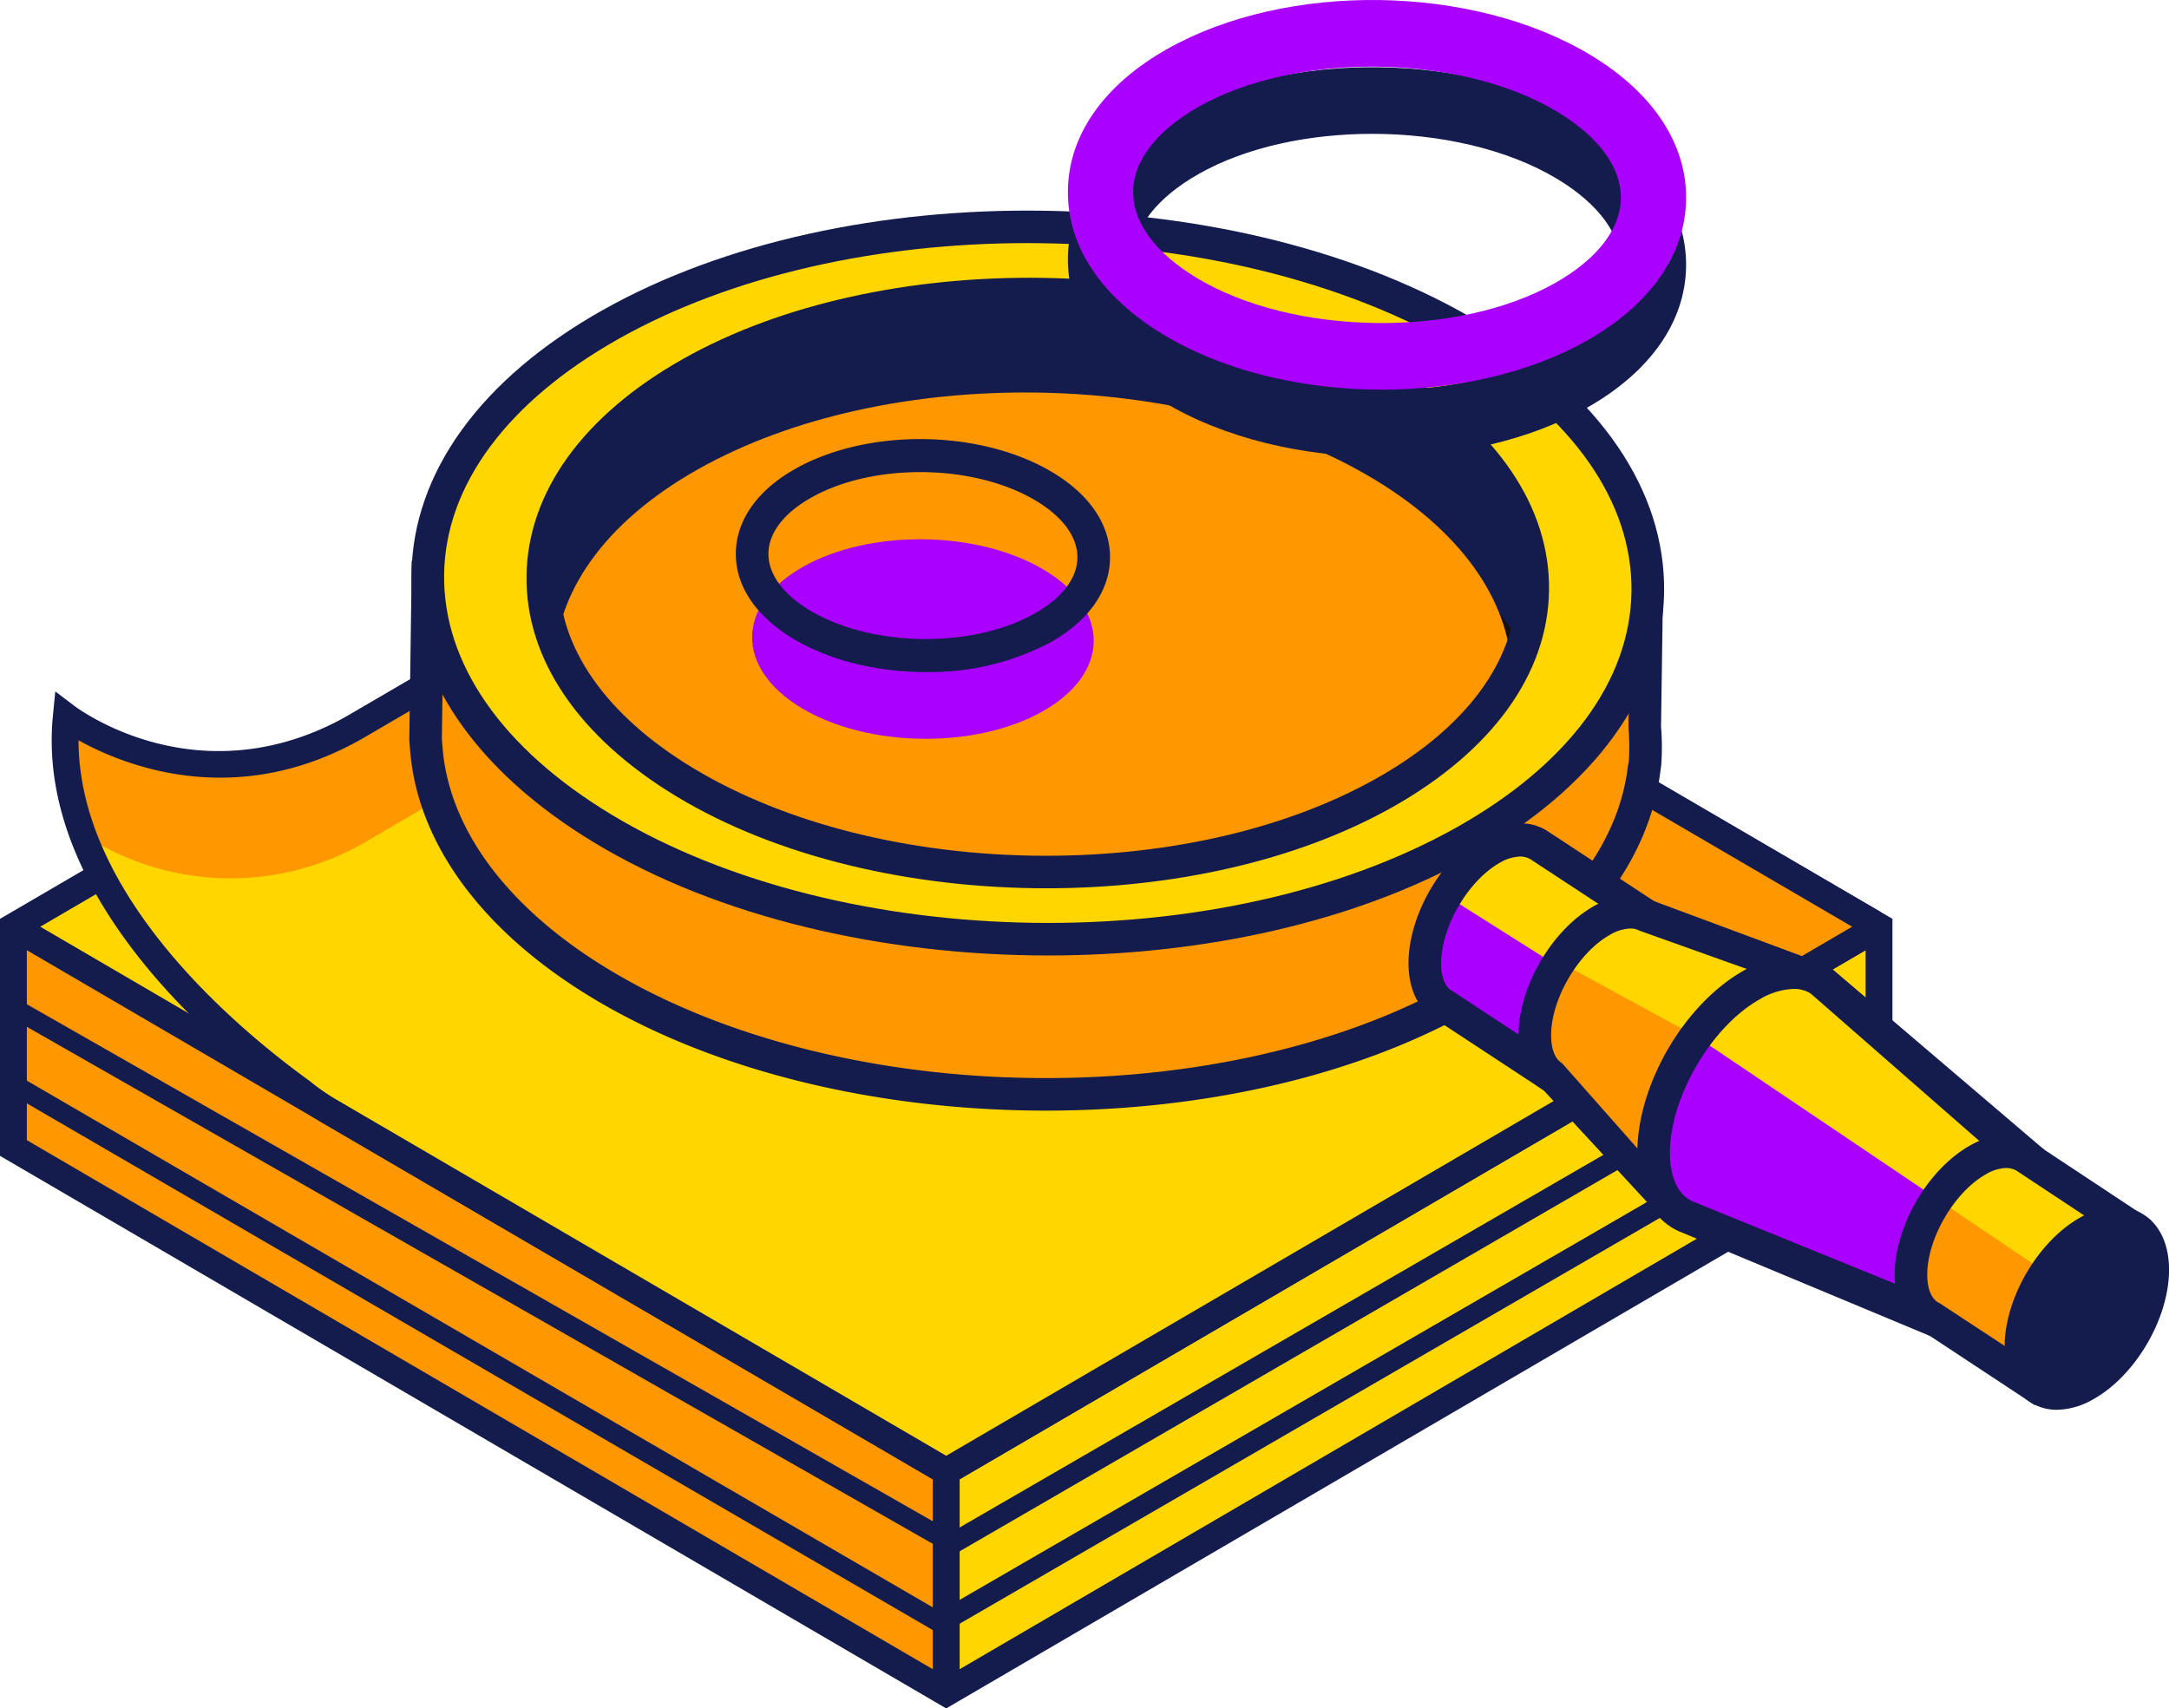 <svg id="content" xmlns="http://www.w3.org/2000/svg" viewBox="0 0 344 271"><defs><style>.cls-1{fill:#ffd600;}.cls-2{fill:#ff9800;}.cls-3{fill:#141b4d;}.cls-4{fill:#140f0c;}.cls-5{fill:#16110d;}.cls-6{fill:#a0f;}</style></defs><title>illustration-splash</title><polygon class="cls-1" points="298.01 146.997 150.069 233.409 2.129 146.998 150.07 60.585 298.01 146.997"/><polygon class="cls-2" points="2.129 146.998 2.129 182.103 150.069 268.514 150.069 233.409 2.129 146.998"/><polygon class="cls-1" points="298.01 146.997 298.01 182.102 150.069 268.514 150.069 233.409 298.01 146.997"/><path class="cls-3" d="M300.14,145.752l-2.13-1.244L150.072,58.1,2.13,144.512,0,145.755v37.594l147.939,86.408L150.067,271l2.13-1.243,146.878-85.79,1.065-.618v-37.6ZM150.072,63.073,293.752,147l-66.925,39.092-76.758,44.834L6.387,147ZM4.257,180.859V150.73l143.682,83.923v30.128Zm291.625,0L152.2,264.781V234.653l143.685-83.927Z"/><path class="cls-2" d="M150.07,60.586,56.857,115.031h0C31.618,129.773,10.51,113.69,10.51,113.69c-2.722,27.533,25.538,50.992,37.359,59.529a34.306,34.306,0,0,0,4.3,3.008l97.9,57.183L298.01,147Z"/><path class="cls-1" d="M52.958,176.227l97.9,57.183L283.84,155.734,151.924,78.682,58.711,133.128h0a42.667,42.667,0,0,1-44.527-.14c7.248,18.807,25.543,33.78,34.474,40.23A34.306,34.306,0,0,0,52.958,176.227Z"/><path class="cls-3" d="M150.067,235.894l-98.961-57.8a35.851,35.851,0,0,1-4.569-3.189c-12.346-8.91-40.97-32.879-38.142-61.425l.374-3.8,3.019,2.285c.823.622,20.337,15.021,44,1.2L150.072,58.1,297.9,144.451a2.959,2.959,0,0,1,0,5.1ZM12.457,117.431c-.008,24.789,25.348,45.877,36.645,54.034a32.844,32.844,0,0,0,4.133,2.894l96.832,56.563L293.753,147,150.072,63.073,57.921,116.9C37.58,128.776,19.568,121.385,12.457,117.431Z"/><path class="cls-4" d="M165.536,93.777a20.525,20.525,0,0,1-10.146-2.486c-3.115-1.822-4.827-4.371-4.823-7.177s1.713-5.351,4.823-7.164l33.356-19.481c7.36-4.3,18.89-4.3,26.233,0,3.9,2.28,6.058,5.444,6.058,8.9s-2.154,6.622-6.058,8.9l-21.3,12.439-2.129-3.727,21.3-12.439c2.532-1.481,3.929-3.319,3.929-5.175s-1.4-3.7-3.929-5.178c-5.95-3.471-16.017-3.475-21.975,0L157.519,80.677c-1.714,1-2.694,2.255-2.694,3.437s.98,2.44,2.694,3.445c4.353,2.532,11.7,2.532,16.033,0L203.44,70.1l2.129,3.727L175.681,91.287A20.472,20.472,0,0,1,165.536,93.777Z"/><polygon class="cls-3" points="149.02 245.511 1.081 161.07 3.176 158.683 151.116 243.123 149.02 245.511"/><polygon class="cls-3" points="149.007 259.195 1.069 173.169 3.189 170.798 151.128 256.824 149.007 259.195"/><polygon class="cls-3" points="151.124 246.701 151.12 242.922 296.959 158.49 296.806 162.26 151.124 246.701"/><polygon class="cls-3" points="151.124 258.185 151.12 254.406 296.959 169.975 296.806 173.744 151.124 258.185"/><path class="cls-2" d="M260.856,115.32l.3-20.907L252.1,94.28c-.079-.1-.168-.2-.248-.3l-7.566,21.9-3.079-.045-7.75,10.572-33.912,13.57-47.272,4.568-34.384-5.768L86.147,111.644c.157-.892.374-1.78.62-2.665L77.413,91.314c-.113.133-.236.262-.347.4l-9.208-.135-.339,23.668c-.008.289-.012.577-.013.867l-.015,1.085.136,1.755c1.126,13.371,10.311,26.641,27.629,37.1,37.464,22.622,98.718,23.521,136.815,2.008,17.611-9.944,27.173-22.938,28.682-36.271h.01l.119-.43A37.9,37.9,0,0,0,260.856,115.32Z"/><path class="cls-3" d="M165.89,176.173c-26.076,0-52.273-5.993-71.955-17.88C76.546,147.8,66.294,133.9,65.052,119.171l-.137-1.773.394-28.478,10.571.156,1.672-1.993,2.141,3,9.848,18.6-.282,1.014c-.091.324-.177.646-.258.971l30.015,25.655,33.349,5.595,46.57-4.5,32.884-13.157,8.1-11.05,2.536.038,8.47-24.515,2.4,2.961,10.449.153-.338,23.4a39.375,39.375,0,0,1,.02,6.254l-.086.56c-1.717,14.731-12.374,28.317-30.04,38.3C214.6,170.921,190.3,176.173,165.89,176.173ZM70.41,94.229l-.333,23,.126,1.515c1.1,12.991,10.465,25.445,26.379,35.056,36.7,22.155,96.914,23.042,134.227,1.973,16.187-9.139,25.9-21.318,27.374-34.288l.132-.575a34.547,34.547,0,0,0-.036-5.37l-.01-.258.267-18.292-4.964-.072-7.46,21.606-3.616-.054-7.4,10.094-35.3,14.013-47.611,4.6-35.419-5.942L83.339,112.672l.263-1.484c.111-.631.248-1.26.4-1.888L76.067,94.311Z"/><path class="cls-3" d="M75.159,94.186c3.642,5.1,7.809,10.911,11.341,15.829,2.292-9.652,9.853-18.9,22.7-26.157,30.912-17.456,80.616-16.726,111.015,1.631,12.5,7.547,19.777,16.9,21.879,26.511l10.574-16.958q-1.53-2.03-3.339-4.006c2.3,1.039,3.9,1.78,4.521,2.111l.018-.03c-3.078-3.063-27.613-38.832-27.613-38.832L170.257,40.2l-52.175,6.859L83.964,74.937,81.559,85.894l-3.785,1.3C74.676,89.947,77.332,91.208,75.159,94.186Z"/><path class="cls-5" d="M240.926,118.778l-1.359-6.213c-2.036-9.3-9.182-17.889-20.677-24.83-29.652-17.9-78.293-18.614-108.429-1.592-11.808,6.666-19.223,15.132-21.445,24.483l-1.308,5.513-3.3-4.586c-3.535-4.921-7.707-10.733-11.349-15.835l-1.106-1.55,1.122-1.538a2.189,2.189,0,0,0,.46-1.72,6.58,6.58,0,0,1,2.53-5.684l.878-.513,2.4-.826,2.288-10.411,35.389-28.917,53.384-7.018,57.415,14.443.555.809c9.429,13.752,25.182,36.355,27.3,38.46l1.586,1.581-1.47,2.046.015.019ZM162.9,68.671c21.253,0,42.6,4.885,58.642,14.573,10.51,6.343,17.777,14.079,21.323,22.619l6.641-10.65q-.977-1.207-2.07-2.394l-8.657-9.4,6.808,3.068c-7.207-10-17.924-25.573-20.9-29.9L170.107,42.855l-50.97,6.7L86.294,76.4,83.763,87.9,79.122,89.49c-.424.432-.424.636-.414,1.344A7.522,7.522,0,0,1,78.218,94c2.4,3.356,4.975,6.954,7.414,10.357C89.3,95.6,96.915,87.8,107.94,81.575,123.2,72.953,143.006,68.671,162.9,68.671Z"/><path class="cls-6" d="M246.441,170.9l14.71-25.619-17.012-11.176c-.095-.065-.188-.132-.288-.189h0c-1.853-1.071-4.409-.937-7.254.669-5.771,3.258-10.526,11.32-10.622,18-.043,2.954.834,5.141,2.321,6.386h0a4.922,4.922,0,0,0,.868.57Z"/><path class="cls-2" d="M217.978,76.05c29.392,17.748,28.988,45.818-.9,62.7s-77.945,16.172-107.336-1.576-28.989-45.818.9-62.7S188.586,58.3,217.978,76.05Z"/><path class="cls-1" d="M96.757,51.524c-38.1,21.513-38.611,57.291-1.147,79.914s98.717,23.522,136.814,2.009,38.611-57.291,1.147-79.913S134.854,30.012,96.757,51.524Zm122.876,74.2c-30.914,17.456-80.617,16.726-111.016-1.631s-29.982-47.388.931-64.844,80.616-16.726,111.016,1.63S250.546,108.267,219.633,125.723Z"/><path class="cls-3" d="M166.244,151.563c-26.076,0-52.273-5.993-71.955-17.88-18.95-11.441-29.258-26.591-29.026-42.658S76.233,60.118,95.5,49.24h0c38.752-21.887,101.293-20.965,139.4,2.048,18.95,11.44,29.253,26.588,29.025,42.655s-10.969,30.908-30.232,41.788C214.95,146.311,190.653,151.563,166.244,151.563Zm-3.288-113c-23.5,0-46.895,5.054-64.935,15.242C80.435,63.738,70.637,76.982,70.435,91.1s9.208,27.645,26.5,38.089c36.7,22.153,96.915,23.042,134.228,1.973,17.585-9.931,27.383-23.178,27.586-37.3s-9.213-27.645-26.5-38.086C213.294,44.337,188.062,38.565,162.956,38.565Zm2.975,102.342c-21.248,0-42.6-4.882-58.637-14.57-15.53-9.375-23.98-21.822-23.788-35.043s8.99-25.413,24.778-34.329c31.591-17.832,82.551-17.087,113.6,1.669,15.53,9.375,23.98,21.822,23.788,35.043s-8.99,25.412-24.778,34.329C205.622,136.628,185.819,140.907,165.931,140.907Zm-2.667-91.688c-18.985,0-37.884,4.083-52.455,12.314C96.7,69.5,88.839,80.1,88.673,91.368s7.394,22.1,21.267,30.478c29.647,17.891,78.288,18.614,108.43,1.592h0c14.111-7.966,21.97-18.563,22.136-29.835s-7.394-22.1-21.268-30.479C203.925,53.881,183.546,49.219,163.264,49.219Z"/><path class="cls-6" d="M165.689,90.463c10.489,6.333,10.345,16.351-.322,22.374s-27.817,5.772-38.306-.562-10.345-16.352.321-22.375S155.2,84.128,165.689,90.463Z"/><path class="cls-3" d="M146.824,106.61c-7.6,0-15.217-1.786-21.086-5.33-5.9-3.561-9.111-8.385-9.035-13.583s3.419-9.934,9.419-13.321c11.566-6.525,29.525-6.264,40.889.6h0c5.9,3.564,9.111,8.39,9.036,13.592s-3.42,9.928-9.42,13.313A40.923,40.923,0,0,1,146.824,106.61Zm-.9-31.723c-6.252,0-12.48,1.346-17.278,4.057-4.323,2.44-6.727,5.574-6.772,8.827s2.268,6.453,6.51,9.018c9.768,5.894,25.8,6.131,35.722.524,4.318-2.438,6.722-5.57,6.768-8.822s-2.263-6.456-6.51-9.023C159.319,76.422,152.607,74.887,145.925,74.887Z"/><polygon class="cls-1" points="229.32 142.048 246.005 152.597 258.752 143.706 240.833 132.622 229.32 142.048"/><path class="cls-3" d="M247.309,174.592l-19.555-12.85a6.245,6.245,0,0,1-1.111-.754c-2.152-1.8-3.308-4.8-3.253-8.438.111-7.634,5.359-16.53,11.945-20.25,3.575-2.01,7.045-2.243,9.8-.654l.464.3,19.026,12.5Zm-6.242-38.723a6.769,6.769,0,0,0-3.212,1c-4.955,2.8-9.213,10.018-9.293,15.761-.03,2.021.459,3.558,1.384,4.33l.626.394,15,9.856,12.111-21.09L242.728,136.3A3.2,3.2,0,0,0,241.067,135.869Z"/><path class="cls-2" d="M261.151,145.283c-1.841-.986-4.336-.827-7.109.739-5.771,3.259-10.527,11.32-10.623,18.006-.049,3.39,1.114,5.77,3.022,6.873h0l17.593,19.488,22.44-35.868Z"/><polygon class="cls-1" points="247.324 152.597 268.99 164.396 283.861 152.993 257.683 144.452 247.324 152.597"/><path class="cls-3" d="M264.614,194.355l-19.865-21.474c-2.4-1.334-3.975-4.681-3.915-8.891.112-7.637,5.359-16.532,11.945-20.252,3.414-1.924,6.773-2.217,9.48-.82l28.022,10.413Zm-6.037-47.071a6.9,6.9,0,0,0-3.273,1.022c-4.959,2.8-9.217,10.017-9.3,15.76-.035,2.251.591,3.912,1.717,4.563l15.729,17.8,19.213-30.715L259.946,147.6A2.9,2.9,0,0,0,258.577,147.284Z"/><path class="cls-6" d="M302.775,170.868h0a5.493,5.493,0,0,0-1.045-.574l-13.025-14.8c-2.73-1.783-6.6-1.677-10.926.767-8.43,4.761-15.378,16.537-15.518,26.3-.067,4.673,1.448,8.02,3.958,9.739h0a7.161,7.161,0,0,0,1.619.837l17.825,5.46a9.732,9.732,0,0,0,1.09.558l19.816,9.95,14.378-25.783Z"/><polygon class="cls-1" points="268.99 164.396 306.549 189.717 317.925 181.251 286.474 154.521 271.417 161.005 268.99 164.396"/><path class="cls-3" d="M307.614,212.552l-40.929-17.073a8.4,8.4,0,0,1-1.909-1.009c-3.369-2.305-5.177-6.548-5.1-11.946.157-10.766,7.556-23.307,16.849-28.55,4.985-2.815,9.934-3.06,13.586-.679l34.263,29.213Zm-23.167-55.686a11.319,11.319,0,0,0-5.4,1.676c-7.572,4.272-14.071,15.288-14.2,24.058-.05,3.577.955,6.252,2.824,7.534a4.592,4.592,0,0,0,1.04.54l36.813,14.988,12-21.524L287.185,157.61A4.939,4.939,0,0,0,284.447,156.866Z"/><path class="cls-2" d="M337.757,194.446l-16.5-10.918c-.1-.07-.2-.143-.309-.2h0c-1.854-1.072-4.41-.937-7.254.668-5.771,3.259-10.527,11.32-10.623,18.006-.052,3.663,1.311,6.143,3.5,7.109l16.967,11.2Z"/><polygon class="cls-1" points="307.464 190.371 325.242 202.362 335.155 192.66 317.523 182.68 307.464 190.371"/><path class="cls-3" d="M322.735,222.9,305.154,211.3c-2.9-1.241-4.737-4.721-4.666-9.342.111-7.634,5.358-16.53,11.949-20.247,3.561-2.016,7.036-2.25,9.793-.656l.47.306,18.485,12.233Zm-4.575-37.626a6.683,6.683,0,0,0-3.2,1c-4.959,2.8-9.217,10.012-9.3,15.758-.035,2.409.672,4.113,1.945,4.675l15.02,9.879,11.7-21.286-14.484-9.585A3.243,3.243,0,0,0,318.16,185.277Z"/><path class="cls-3" d="M339.8,192.555c-2.757-1.673-6.288-1.466-9.914.591-6.6,3.72-11.844,12.613-11.955,20.249-.061,4.208,1.429,7.444,4.2,9.118a7.85,7.85,0,0,0,4.106,1.116,11.922,11.922,0,0,0,5.819-1.706c6.59-3.717,11.838-12.613,11.949-20.252C344.059,197.463,342.569,194.226,339.8,192.555Z"/><path class="cls-3" d="M219.117,72.468c-12.48,0-25-2.931-34.651-8.753-9.864-5.958-15.227-14.079-15.1-22.868s5.717-16.749,15.752-22.415c19-10.733,48.505-10.3,67.187.986v0c9.869,5.961,15.233,14.082,15.106,22.871S261.688,59.037,251.653,64.7C242.466,69.893,230.809,72.468,219.117,72.468Zm-1.484-51.239c-10.011,0-19.965,2.1-27.475,6.339-6.672,3.768-10.384,8.538-10.45,13.43s3.5,9.77,10.061,13.729c15.283,9.233,41.313,9.606,56.843.838,6.672-3.768,10.384-8.537,10.455-13.43S253.562,32.363,247,28.4v0C239.107,23.633,228.34,21.229,217.633,21.229Z"/><path class="cls-6" d="M219.117,61.809c-12.48,0-25-2.93-34.651-8.752-9.864-5.958-15.227-14.08-15.1-22.869s5.717-16.749,15.752-22.415c19-10.733,48.505-10.3,67.187.986v0c9.869,5.96,15.233,14.081,15.106,22.87s-5.722,16.752-15.757,22.415C242.466,59.234,230.809,61.809,219.117,61.809ZM217.633,10.57c-10.011,0-19.965,2.1-27.475,6.339-6.672,3.768-10.384,8.538-10.45,13.43s3.5,9.77,10.061,13.73c15.283,9.233,41.313,9.606,56.843.838,6.672-3.769,10.384-8.539,10.455-13.431S253.562,21.7,247,17.744v0C239.107,12.975,228.34,10.57,217.633,10.57Z"/></svg>